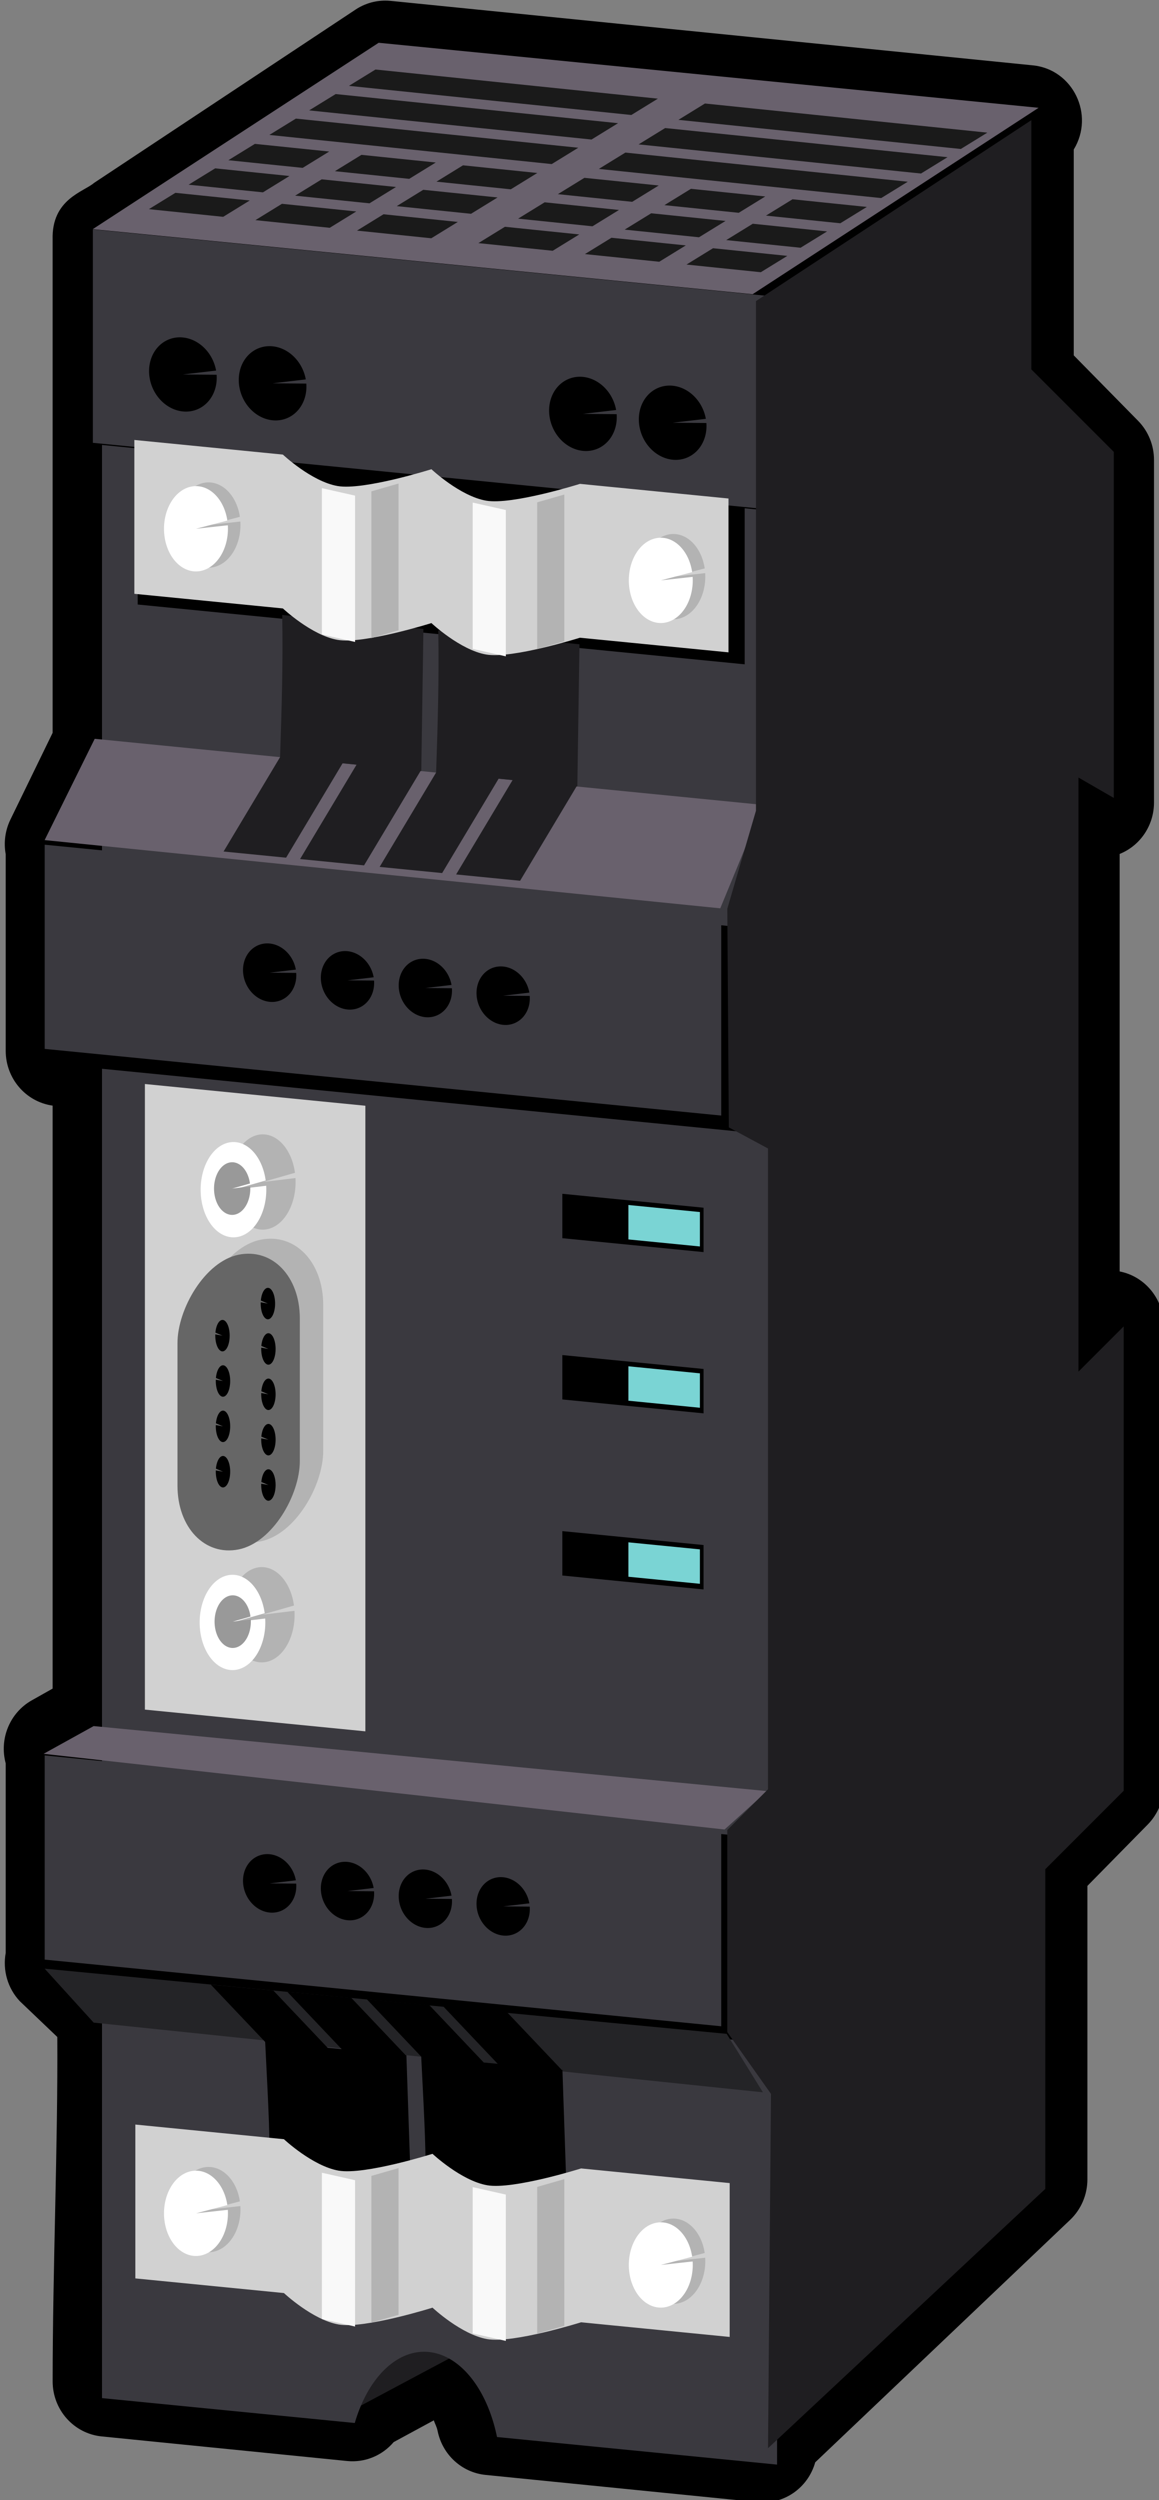 <?xml version="1.0" encoding="UTF-8" standalone="no"?>
<svg
   xmlns:dc="http://purl.org/dc/elements/1.1/"
   xmlns:cc="http://creativecommons.org/ns#"
   xmlns:rdf="http://www.w3.org/1999/02/22-rdf-syntax-ns#"
   xmlns:svg="http://www.w3.org/2000/svg"
   xmlns="http://www.w3.org/2000/svg"
   xmlns:sodipodi="http://sodipodi.sourceforge.net/DTD/sodipodi-0.dtd"
   xmlns:inkscape="http://www.inkscape.org/namespaces/inkscape"
   width="12.172mm"
   height="26.243mm"
   viewBox="0 0 12.172 26.243"
   version="1.1"
   id="svg4519"
   inkscape:version="1.0.1 (3bc2e813f5, 2020-09-07)"
   sodipodi:docname="PBRepeteur.svg">
  <rect x="0" y="0" width="12.172" height="26.243" fill="#808080" stroke="none"/>
  <defs
     id="defs4513" />
  <sodipodi:namedview
     id="base"
     pagecolor="#ffffff"
     bordercolor="#666666"
     borderopacity="1.0"
     inkscape:pageopacity="0.0"
     inkscape:pageshadow="2"
     inkscape:zoom="2.8"
     inkscape:cx="84.214157"
     inkscape:cy="75.032638"
     inkscape:document-units="mm"
     inkscape:current-layer="layer1"
     inkscape:document-rotation="0"
     showgrid="false"
     fit-margin-top="0"
     fit-margin-left="0"
     fit-margin-right="0"
     fit-margin-bottom="0"
     inkscape:window-width="1438"
     inkscape:window-height="1040"
     inkscape:window-x="182"
     inkscape:window-y="0"
     inkscape:window-maximized="0" />
  <g
     inkscape:label="Calque 1"
     inkscape:groupmode="layer"
     id="layer1"
     transform="translate(-49.854,-51.135)">
    <g
       transform="matrix(0.335,0,0,0.335,-3.555,41.6)"
       id="g5950">
      <path
         style="color:#000000;font-style:normal;font-variant:normal;font-weight:normal;font-stretch:normal;font-size:medium;line-height:normal;font-family:sans-serif;font-variant-ligatures:normal;font-variant-position:normal;font-variant-caps:normal;font-variant-numeric:normal;font-variant-alternates:normal;font-feature-settings:normal;text-indent:0;text-align:start;text-decoration:none;text-decoration-line:none;text-decoration-style:solid;text-decoration-color:#000000;letter-spacing:normal;word-spacing:normal;text-transform:none;writing-mode:lr-tb;direction:ltr;text-orientation:mixed;dominant-baseline:auto;baseline-shift:baseline;text-anchor:start;white-space:normal;shape-padding:0;clip-rule:nonzero;display:inline;overflow:visible;visibility:visible;opacity:1;isolation:auto;mix-blend-mode:normal;color-interpolation:sRGB;color-interpolation-filters:linearRGB;solid-color:#000000;solid-opacity:1;vector-effect:none;fill:#000000;fill-opacity:1;fill-rule:nonzero;stroke:none;stroke-width:3.435;stroke-linecap:butt;stroke-linejoin:round;stroke-miterlimit:4;stroke-dasharray:none;stroke-dashoffset:0;stroke-opacity:1;color-rendering:auto;image-rendering:auto;shape-rendering:auto;text-rendering:auto;enable-background:accumulate"
         d="m 171.504,28.482 c -0.329,5.01e-4 -0.651,0.098 -0.926,0.28 l -8.201,5.433 c -0.319,0.279 -1.335,0.504 -1.297,1.778 v 6.62 8.832 l -1.325,2.722 c -0.162,0.335 -0.214,0.715 -0.146,1.082 v 6.163 c 8e-4,0.865 0.629,1.597 1.471,1.715 v 18.267 l -0.655,0.369 c -0.687,0.388 -1.024,1.204 -0.816,1.975 v 5.924 c 1.5e-4,0.004 3.2e-4,0.008 5e-4,0.012 -0.101,0.549 0.063,1.114 0.443,1.517 l 1.174,1.12 c 0.021,3.355 -0.146,7.279 -0.146,10.792 1.1e-4,0.891 0.664,1.636 1.536,1.724 l 7.701,0.771 c 0.551,0.054 1.093,-0.167 1.454,-0.593 l 1.258,-0.682 c 0.04,0.118 0.092,0.198 0.12,0.335 0.151,0.743 0.759,1.3 1.501,1.375 l 8.532,0.854 c 0.819,0.082 1.577,-0.443 1.804,-1.248 l 7.993,-7.599 c 0.344,-0.328 0.54,-0.786 0.54,-1.266 v -9.197 l 1.893,-1.925 c 0.319,-0.325 0.499,-0.766 0.498,-1.225 V 70.002 c -7.3e-4,-0.829 -0.579,-1.542 -1.38,-1.699 V 55.221 c 0.65,-0.261 1.077,-0.9 1.077,-1.611 V 42.875 c 1.5e-4,-0.459 -0.179,-0.9 -0.498,-1.225 l -2.018,-2.052 v -6.45 c 0.664,-1.089 -0.025,-2.509 -1.278,-2.637 l -20.139,-2.021 c -0.057,-0.006 -0.113,-0.008 -0.17,-0.008 z"
         id="path5745"
         inkscape:connector-curvature="0"
         sodipodi:nodetypes="ccccccccccccccccccccccccccccccccccccccccccc" />
      <path
         style="fill:#1f1e21;fill-opacity:1;stroke:none;stroke-width:0.265px;stroke-linecap:butt;stroke-linejoin:miter;stroke-opacity:1"
         d="m 170.278,104.09 3.544,-1.89 -1.039,-0.898 -2.599,0.52 z"
         id="path5743"
         inkscape:connector-curvature="0" />
      <path
         inkscape:connector-curvature="0"
         style="opacity:1;vector-effect:none;fill:#3a393f;fill-opacity:1;stroke:none;stroke-width:15.586;stroke-linecap:butt;stroke-linejoin:round;stroke-miterlimit:4;stroke-dasharray:none;stroke-dashoffset:0;stroke-opacity:1"
         d="m 613.689,160.02 v 49.582 l 75.391,7.424 v 24.182 l -75.391,-7.426 v 83.277 l 75.369,7.422 v 24.182 l -75.369,-7.424 v 49.73 l 29.904,2.943 a 9.091,14.71 0 0 1 7.113,-8.318 9.091,14.71 0 0 1 9.713,9.977 l 33.133,3.262 V 167.885 l -3.834,-0.379 v 18.453 l -71.809,-7.072 v -18.451 z"
         transform="scale(0.265)"
         id="rect5249" />
      <path
         style="fill:#242427;fill-opacity:1;stroke:none;stroke-width:0.272px;stroke-linecap:butt;stroke-linejoin:miter;stroke-opacity:1"
         d="m 160.829,90.15 1.537,1.691 20.981,2.184 -1.136,-1.832 z"
         id="path5541"
         inkscape:connector-curvature="0"
         sodipodi:nodetypes="ccccc" />
      <rect
         style="opacity:1;vector-effect:none;fill:#d1d1d1;fill-opacity:1;stroke:none;stroke-width:4.857;stroke-linecap:butt;stroke-linejoin:round;stroke-miterlimit:4;stroke-dasharray:none;stroke-dashoffset:0;stroke-opacity:1"
         id="rect5487"
         width="6.947"
         height="19.603"
         x="164.796"
         y="46.28"
         transform="matrix(0.995,0.098,0,1,0,0)" />
      <rect
         y="-26.349"
         x="163.157"
         height="6.687"
         width="21.233"
         id="rect5266"
         style="opacity:1;vector-effect:none;fill:#3a393f;fill-opacity:1;stroke:none;stroke-width:1.368;stroke-linecap:butt;stroke-linejoin:round;stroke-miterlimit:4;stroke-dasharray:none;stroke-dashoffset:0;stroke-opacity:1"
         transform="matrix(0.995,0.098,0,-1,0,0)" />
      <path
         style="opacity:1;vector-effect:none;fill:#000000;fill-opacity:1;stroke:none;stroke-width:5.705;stroke-linecap:butt;stroke-linejoin:round;stroke-miterlimit:4;stroke-dasharray:none;stroke-dashoffset:0;stroke-opacity:1"
         id="path5268"
         sodipodi:type="arc"
         sodipodi:cx="165.99358"
         sodipodi:cy="23.929337"
         sodipodi:rx="1.0658026"
         sodipodi:ry="1.1590093"
         sodipodi:start="6.2008058"
         sodipodi:end="6.0886335"
         d="m 167.056,23.834 a 1.066,1.159 0 0 1 -0.945,1.247 1.066,1.159 0 0 1 -1.173,-0.992 1.066,1.159 0 0 1 0.879,-1.303 1.066,1.159 0 0 1 1.222,0.919 l -1.046,0.224 z"
         transform="matrix(0.995,0.098,0,1,0,0)"
         sodipodi:arc-type="slice" />
      <path
         style="opacity:1;vector-effect:none;fill:#000000;fill-opacity:1;stroke:none;stroke-width:5.705;stroke-linecap:butt;stroke-linejoin:round;stroke-miterlimit:4;stroke-dasharray:none;stroke-dashoffset:0;stroke-opacity:1"
         id="path5268-8"
         sodipodi:type="arc"
         sodipodi:cx="168.82031"
         sodipodi:cy="23.929337"
         sodipodi:rx="1.0658026"
         sodipodi:ry="1.1590093"
         sodipodi:start="6.2008058"
         sodipodi:end="6.0886335"
         d="m 169.882,23.834 a 1.066,1.159 0 0 1 -0.945,1.247 1.066,1.159 0 0 1 -1.173,-0.992 1.066,1.159 0 0 1 0.879,-1.303 1.066,1.159 0 0 1 1.222,0.919 l -1.046,0.224 z"
         transform="matrix(0.995,0.098,0,1,0,0)"
         sodipodi:arc-type="slice" />
      <path
         d="m 179.66,23.834 a 1.066,1.159 0 0 1 -0.945,1.247 1.066,1.159 0 0 1 -1.173,-0.992 1.066,1.159 0 0 1 0.879,-1.303 1.066,1.159 0 0 1 1.222,0.919 l -1.046,0.224 z"
         sodipodi:end="6.0886335"
         sodipodi:start="6.2008058"
         sodipodi:ry="1.1590093"
         sodipodi:rx="1.0658026"
         sodipodi:cy="23.929337"
         sodipodi:cx="178.5979"
         sodipodi:type="arc"
         id="path5303"
         style="opacity:1;vector-effect:none;fill:#000000;fill-opacity:1;stroke:none;stroke-width:5.705;stroke-linecap:butt;stroke-linejoin:round;stroke-miterlimit:4;stroke-dasharray:none;stroke-dashoffset:0;stroke-opacity:1"
         transform="matrix(0.995,0.098,0,1,0,0)"
         sodipodi:arc-type="slice" />
      <path
         d="m 182.487,23.834 a 1.066,1.159 0 0 1 -0.945,1.247 1.066,1.159 0 0 1 -1.173,-0.992 1.066,1.159 0 0 1 0.879,-1.303 1.066,1.159 0 0 1 1.222,0.919 l -1.046,0.224 z"
         sodipodi:end="6.0886335"
         sodipodi:start="6.2008058"
         sodipodi:ry="1.1590093"
         sodipodi:rx="1.0658026"
         sodipodi:cy="23.929337"
         sodipodi:cx="181.42461"
         sodipodi:type="arc"
         id="path5305"
         style="opacity:1;vector-effect:none;fill:#000000;fill-opacity:1;stroke:none;stroke-width:5.705;stroke-linecap:butt;stroke-linejoin:round;stroke-miterlimit:4;stroke-dasharray:none;stroke-dashoffset:0;stroke-opacity:1"
         transform="matrix(0.995,0.098,0,1,0,0)"
         sodipodi:arc-type="slice" />
      <rect
         style="opacity:1;vector-effect:none;fill:#3a393f;fill-opacity:1;stroke:none;stroke-width:5.004;stroke-linecap:butt;stroke-linejoin:round;stroke-miterlimit:4;stroke-dasharray:none;stroke-dashoffset:0;stroke-opacity:1"
         id="rect5312"
         width="21.316"
         height="6.398"
         x="161.639"
         y="39.091"
         transform="matrix(0.995,0.098,0,1,0,0)" />
      <path
         style="fill:#69616d;fill-opacity:1;stroke:none;stroke-width:0.265px;stroke-linecap:butt;stroke-linejoin:miter;stroke-opacity:1"
         d="m 160.829,54.787 1.57,-3.174 20.947,2.071 -1.336,3.241 z"
         id="path5519"
         inkscape:connector-curvature="0"
         sodipodi:nodetypes="ccccc" />
      <path
         style="opacity:1;vector-effect:none;fill:#1f1e21;fill-opacity:1;stroke:none;stroke-width:4.893;stroke-linecap:butt;stroke-linejoin:round;stroke-miterlimit:4;stroke-dasharray:none;stroke-dashoffset:0;stroke-opacity:1"
         d="m 168.277,47.733 c 0.029,1.486 -0.017,2.97 -0.067,4.454 l -1.771,2.958 1.96,0.193 1.771,-2.958 0.438,0.043 -1.771,2.958 2.006,0.198 1.771,-2.958 0.023,0.002 0.067,-4.454 z m 4.892,0.482 c 0.029,1.486 -0.017,2.97 -0.067,4.454 l -1.771,2.958 1.96,0.193 1.771,-2.958 0.438,0.043 -1.771,2.958 2.006,0.198 1.771,-2.958 0.023,0.002 0.067,-4.454 z"
         id="rect5331"
         inkscape:connector-curvature="0"
         sodipodi:nodetypes="cccccccccccccccccccccccc" />
      <path
         transform="matrix(0.995,0.098,0,1,0,0)"
         style="opacity:1;vector-effect:none;fill:#d1d1d1;fill-opacity:1;stroke:none;stroke-width:4.766;stroke-linecap:butt;stroke-linejoin:round;stroke-miterlimit:4;stroke-dasharray:none;stroke-dashoffset:0;stroke-opacity:1"
         d="m 164.464,26.131 h 4.68 c 0,0 0.903,0.755 1.723,0.816 0.82,0.062 2.957,-0.816 2.957,-0.816 0,0 0.903,0.755 1.723,0.816 0.82,0.062 2.957,-0.816 2.957,-0.816 h 4.68 v 4.821 h -4.68 c 0,0 -2.138,0.878 -2.957,0.816 -0.82,-0.062 -1.723,-0.816 -1.723,-0.816 0,0 -2.138,0.878 -2.957,0.816 -0.82,-0.062 -1.723,-0.816 -1.723,-0.816 h -4.68 z"
         id="rect5307"
         inkscape:connector-curvature="0"
         sodipodi:nodetypes="cczczcccczczccc" />
      <path
         style="opacity:1;vector-effect:none;fill:#000000;fill-opacity:1;stroke:none;stroke-width:4.495;stroke-linecap:butt;stroke-linejoin:round;stroke-miterlimit:4;stroke-dasharray:none;stroke-dashoffset:0;stroke-opacity:1"
         id="path5268-6"
         sodipodi:type="arc"
         sodipodi:cx="168.72725"
         sodipodi:cy="42.405773"
         sodipodi:rx="0.83971179"
         sodipodi:ry="0.91314632"
         sodipodi:start="6.2008058"
         sodipodi:end="6.0886335"
         d="m 169.564,42.331 a 0.84,0.913 0 0 1 -0.744,0.983 0.84,0.913 0 0 1 -0.924,-0.782 0.84,0.913 0 0 1 0.693,-1.027 0.84,0.913 0 0 1 0.963,0.724 l -0.824,0.177 z"
         transform="matrix(0.995,0.098,0,1,0,0)"
         sodipodi:arc-type="slice" />
      <path
         style="opacity:1;vector-effect:none;fill:#000000;fill-opacity:1;stroke:none;stroke-width:4.495;stroke-linecap:butt;stroke-linejoin:round;stroke-miterlimit:4;stroke-dasharray:none;stroke-dashoffset:0;stroke-opacity:1"
         id="path5268-8-1"
         sodipodi:type="arc"
         sodipodi:cx="171.17952"
         sodipodi:cy="42.405773"
         sodipodi:rx="0.83971179"
         sodipodi:ry="0.91314632"
         sodipodi:start="6.2008058"
         sodipodi:end="6.0886335"
         d="m 172.016,42.331 a 0.84,0.913 0 0 1 -0.744,0.983 0.84,0.913 0 0 1 -0.924,-0.782 0.84,0.913 0 0 1 0.693,-1.027 0.84,0.913 0 0 1 0.963,0.724 l -0.824,0.177 z"
         transform="matrix(0.995,0.098,0,1,0,0)"
         sodipodi:arc-type="slice" />
      <path
         style="opacity:1;vector-effect:none;fill:#000000;fill-opacity:1;stroke:none;stroke-width:4.495;stroke-linecap:butt;stroke-linejoin:round;stroke-miterlimit:4;stroke-dasharray:none;stroke-dashoffset:0;stroke-opacity:1"
         id="path5268-6-7"
         sodipodi:type="arc"
         sodipodi:cx="173.63174"
         sodipodi:cy="42.405777"
         sodipodi:rx="0.83971179"
         sodipodi:ry="0.91314632"
         sodipodi:start="6.2008058"
         sodipodi:end="6.0886335"
         d="m 174.469,42.331 a 0.84,0.913 0 0 1 -0.744,0.983 0.84,0.913 0 0 1 -0.924,-0.782 0.84,0.913 0 0 1 0.693,-1.027 0.84,0.913 0 0 1 0.963,0.724 l -0.824,0.177 z"
         transform="matrix(0.995,0.098,0,1,0,0)"
         sodipodi:arc-type="slice" />
      <path
         style="opacity:1;vector-effect:none;fill:#000000;fill-opacity:1;stroke:none;stroke-width:4.495;stroke-linecap:butt;stroke-linejoin:round;stroke-miterlimit:4;stroke-dasharray:none;stroke-dashoffset:0;stroke-opacity:1"
         id="path5268-8-1-1"
         sodipodi:type="arc"
         sodipodi:cx="176.08398"
         sodipodi:cy="42.405777"
         sodipodi:rx="0.83971179"
         sodipodi:ry="0.91314632"
         sodipodi:start="6.2008058"
         sodipodi:end="6.0886335"
         d="m 176.921,42.331 a 0.84,0.913 0 0 1 -0.744,0.983 0.84,0.913 0 0 1 -0.924,-0.782 0.84,0.913 0 0 1 0.693,-1.027 0.84,0.913 0 0 1 0.963,0.724 l -0.824,0.177 z"
         transform="matrix(0.995,0.098,0,1,0,0)"
         sodipodi:arc-type="slice" />
      <rect
         transform="matrix(-0.98,0.197,0,1,0,0)"
         ry="2.441"
         y="101"
         x="-173.023"
         height="9.452"
         width="4.006"
         id="rect3794-1"
         style="opacity:1;vector-effect:none;fill:#b3b3b3;fill-opacity:1;stroke:none;stroke-width:0.07;stroke-linecap:butt;stroke-linejoin:round;stroke-miterlimit:4;stroke-dasharray:none;stroke-dashoffset:0;stroke-opacity:1" />
      <rect
         transform="matrix(-0.98,0.197,0,1,0,0)"
         ry="2.385"
         y="101.331"
         x="-172.275"
         height="9.235"
         width="3.914"
         id="rect3794-4-6"
         style="opacity:1;vector-effect:none;fill:#666666;fill-opacity:1;stroke:none;stroke-width:0.069;stroke-linecap:butt;stroke-linejoin:round;stroke-miterlimit:4;stroke-dasharray:none;stroke-dashoffset:0;stroke-opacity:1" />
      <path
         style="opacity:1;vector-effect:none;fill:#000000;fill-opacity:1;stroke:none;stroke-width:11.376;stroke-linecap:butt;stroke-linejoin:round;stroke-miterlimit:4;stroke-dasharray:none;stroke-dashoffset:0;stroke-opacity:1"
         id="path4838-5"
         sodipodi:type="arc"
         sodipodi:cx="-167.82846"
         sodipodi:cy="69.309937"
         sodipodi:rx="0.22560972"
         sodipodi:ry="0.49300018"
         sodipodi:start="6.2008058"
         sodipodi:end="6.0886335"
         d="m -167.604,69.269 a 0.226,0.493 0 0 1 -0.2,0.531 0.226,0.493 0 0 1 -0.248,-0.422 0.226,0.493 0 0 1 0.186,-0.554 0.226,0.493 0 0 1 0.259,0.391 l -0.221,0.095 z"
         transform="scale(-1,1)"
         sodipodi:arc-type="slice" />
      <path
         d="m -167.62,70.691 a 0.226,0.493 0 0 1 -0.2,0.531 0.226,0.493 0 0 1 -0.248,-0.422 0.226,0.493 0 0 1 0.186,-0.554 0.226,0.493 0 0 1 0.259,0.391 l -0.221,0.095 z"
         sodipodi:end="6.0886335"
         sodipodi:start="6.2008058"
         sodipodi:ry="0.49300018"
         sodipodi:rx="0.22560972"
         sodipodi:cy="70.731079"
         sodipodi:cx="-167.8446"
         sodipodi:type="arc"
         id="path4840-2"
         style="opacity:1;vector-effect:none;fill:#000000;fill-opacity:1;stroke:none;stroke-width:11.376;stroke-linecap:butt;stroke-linejoin:round;stroke-miterlimit:4;stroke-dasharray:none;stroke-dashoffset:0;stroke-opacity:1"
         transform="scale(-1,1)"
         sodipodi:arc-type="slice" />
      <path
         style="opacity:1;vector-effect:none;fill:#000000;fill-opacity:1;stroke:none;stroke-width:11.376;stroke-linecap:butt;stroke-linejoin:round;stroke-miterlimit:4;stroke-dasharray:none;stroke-dashoffset:0;stroke-opacity:1"
         id="path4842-9"
         sodipodi:type="arc"
         sodipodi:cx="-167.8446"
         sodipodi:cy="72.152367"
         sodipodi:rx="0.22560972"
         sodipodi:ry="0.49300018"
         sodipodi:start="6.2008058"
         sodipodi:end="6.0886335"
         d="m -167.62,72.112 a 0.226,0.493 0 0 1 -0.2,0.531 0.226,0.493 0 0 1 -0.248,-0.422 0.226,0.493 0 0 1 0.186,-0.554 0.226,0.493 0 0 1 0.259,0.391 l -0.221,0.095 z"
         transform="scale(-1,1)"
         sodipodi:arc-type="slice" />
      <path
         d="m -167.62,73.533 a 0.226,0.493 0 0 1 -0.2,0.531 0.226,0.493 0 0 1 -0.248,-0.422 0.226,0.493 0 0 1 0.186,-0.554 0.226,0.493 0 0 1 0.259,0.391 l -0.221,0.095 z"
         sodipodi:end="6.0886335"
         sodipodi:start="6.2008058"
         sodipodi:ry="0.49300018"
         sodipodi:rx="0.22560972"
         sodipodi:cy="73.573486"
         sodipodi:cx="-167.8446"
         sodipodi:type="arc"
         id="path4844-0"
         style="opacity:1;vector-effect:none;fill:#000000;fill-opacity:1;stroke:none;stroke-width:11.376;stroke-linecap:butt;stroke-linejoin:round;stroke-miterlimit:4;stroke-dasharray:none;stroke-dashoffset:0;stroke-opacity:1"
         transform="scale(-1,1)"
         sodipodi:arc-type="slice" />
      <path
         style="opacity:1;vector-effect:none;fill:#000000;fill-opacity:1;stroke:none;stroke-width:11.376;stroke-linecap:butt;stroke-linejoin:round;stroke-miterlimit:4;stroke-dasharray:none;stroke-dashoffset:0;stroke-opacity:1"
         id="path4846-3"
         sodipodi:type="arc"
         sodipodi:cx="-167.8446"
         sodipodi:cy="74.994713"
         sodipodi:rx="0.22560972"
         sodipodi:ry="0.49300018"
         sodipodi:start="6.2008058"
         sodipodi:end="6.0886335"
         d="m -167.62,74.954 a 0.226,0.493 0 0 1 -0.2,0.531 0.226,0.493 0 0 1 -0.248,-0.422 0.226,0.493 0 0 1 0.186,-0.554 0.226,0.493 0 0 1 0.259,0.391 l -0.221,0.095 z"
         transform="scale(-1,1)"
         sodipodi:arc-type="slice" />
      <path
         d="m -166.18,70.274 a 0.226,0.493 0 0 1 -0.2,0.531 0.226,0.493 0 0 1 -0.248,-0.422 0.226,0.493 0 0 1 0.186,-0.554 0.226,0.493 0 0 1 0.259,0.391 l -0.221,0.095 z"
         sodipodi:end="6.0886335"
         sodipodi:start="6.2008058"
         sodipodi:ry="0.49300018"
         sodipodi:rx="0.22560972"
         sodipodi:cy="70.314262"
         sodipodi:cx="-166.40523"
         sodipodi:type="arc"
         id="path4848-9"
         style="opacity:1;vector-effect:none;fill:#000000;fill-opacity:1;stroke:none;stroke-width:11.376;stroke-linecap:butt;stroke-linejoin:round;stroke-miterlimit:4;stroke-dasharray:none;stroke-dashoffset:0;stroke-opacity:1"
         transform="scale(-1,1)"
         sodipodi:arc-type="slice" />
      <path
         style="opacity:1;vector-effect:none;fill:#000000;fill-opacity:1;stroke:none;stroke-width:11.376;stroke-linecap:butt;stroke-linejoin:round;stroke-miterlimit:4;stroke-dasharray:none;stroke-dashoffset:0;stroke-opacity:1"
         id="path4850-8"
         sodipodi:type="arc"
         sodipodi:cx="-166.42134"
         sodipodi:cy="71.735413"
         sodipodi:rx="0.22560972"
         sodipodi:ry="0.49300018"
         sodipodi:start="6.2008058"
         sodipodi:end="6.0886335"
         d="m -166.196,71.695 a 0.226,0.493 0 0 1 -0.2,0.531 0.226,0.493 0 0 1 -0.248,-0.422 0.226,0.493 0 0 1 0.186,-0.554 0.226,0.493 0 0 1 0.259,0.391 l -0.221,0.095 z"
         transform="scale(-1,1)"
         sodipodi:arc-type="slice" />
      <path
         d="m -166.196,73.116 a 0.226,0.493 0 0 1 -0.2,0.531 0.226,0.493 0 0 1 -0.248,-0.422 0.226,0.493 0 0 1 0.186,-0.554 0.226,0.493 0 0 1 0.259,0.391 l -0.221,0.095 z"
         sodipodi:end="6.0886335"
         sodipodi:start="6.2008058"
         sodipodi:ry="0.49300018"
         sodipodi:rx="0.22560972"
         sodipodi:cy="73.156708"
         sodipodi:cx="-166.42134"
         sodipodi:type="arc"
         id="path4852-3"
         style="opacity:1;vector-effect:none;fill:#000000;fill-opacity:1;stroke:none;stroke-width:11.376;stroke-linecap:butt;stroke-linejoin:round;stroke-miterlimit:4;stroke-dasharray:none;stroke-dashoffset:0;stroke-opacity:1"
         transform="scale(-1,1)"
         sodipodi:arc-type="slice" />
      <path
         style="opacity:1;vector-effect:none;fill:#000000;fill-opacity:1;stroke:none;stroke-width:11.376;stroke-linecap:butt;stroke-linejoin:round;stroke-miterlimit:4;stroke-dasharray:none;stroke-dashoffset:0;stroke-opacity:1"
         id="path4854-4"
         sodipodi:type="arc"
         sodipodi:cx="-166.42134"
         sodipodi:cy="74.57782"
         sodipodi:rx="0.22560972"
         sodipodi:ry="0.49300018"
         sodipodi:start="6.2008058"
         sodipodi:end="6.0886335"
         d="m -166.196,74.537 a 0.226,0.493 0 0 1 -0.2,0.531 0.226,0.493 0 0 1 -0.248,-0.422 0.226,0.493 0 0 1 0.186,-0.554 0.226,0.493 0 0 1 0.259,0.391 l -0.221,0.095 z"
         transform="scale(-1,1)"
         sodipodi:arc-type="slice" />
      <rect
         style="opacity:1;vector-effect:none;fill:#000000;fill-opacity:1;stroke:none;stroke-width:4.905;stroke-linecap:butt;stroke-linejoin:round;stroke-miterlimit:4;stroke-dasharray:none;stroke-dashoffset:0;stroke-opacity:1"
         id="rect5489"
         width="4.449"
         height="1.391"
         x="177.949"
         y="48.431"
         transform="matrix(0.995,0.098,0,1,0,0)" />
      <rect
         y="48.578"
         x="180.03"
         height="1.079"
         width="2.253"
         id="rect5491"
         style="opacity:1;vector-effect:none;fill:#7ad4d4;fill-opacity:1;stroke:none;stroke-width:3.075;stroke-linecap:butt;stroke-linejoin:round;stroke-miterlimit:4;stroke-dasharray:none;stroke-dashoffset:0;stroke-opacity:1"
         transform="matrix(0.995,0.098,0,1,0,0)" />
      <rect
         y="53.484"
         x="177.949"
         height="1.391"
         width="4.449"
         id="rect5511"
         style="opacity:1;vector-effect:none;fill:#000000;fill-opacity:1;stroke:none;stroke-width:4.905;stroke-linecap:butt;stroke-linejoin:round;stroke-miterlimit:4;stroke-dasharray:none;stroke-dashoffset:0;stroke-opacity:1"
         transform="matrix(0.995,0.098,0,1,0,0)" />
      <rect
         style="opacity:1;vector-effect:none;fill:#7ad4d4;fill-opacity:1;stroke:none;stroke-width:3.075;stroke-linecap:butt;stroke-linejoin:round;stroke-miterlimit:4;stroke-dasharray:none;stroke-dashoffset:0;stroke-opacity:1"
         id="rect5513"
         width="2.253"
         height="1.079"
         x="180.03"
         y="53.632"
         transform="matrix(0.995,0.098,0,1,0,0)" />
      <rect
         style="opacity:1;vector-effect:none;fill:#000000;fill-opacity:1;stroke:none;stroke-width:4.905;stroke-linecap:butt;stroke-linejoin:round;stroke-miterlimit:4;stroke-dasharray:none;stroke-dashoffset:0;stroke-opacity:1"
         id="rect5515"
         width="4.449"
         height="1.391"
         x="177.949"
         y="59.001"
         transform="matrix(0.995,0.098,0,1,0,0)" />
      <rect
         y="59.148"
         x="180.03"
         height="1.079"
         width="2.253"
         id="rect5517"
         style="opacity:1;vector-effect:none;fill:#7ad4d4;fill-opacity:1;stroke:none;stroke-width:3.075;stroke-linecap:butt;stroke-linejoin:round;stroke-miterlimit:4;stroke-dasharray:none;stroke-dashoffset:0;stroke-opacity:1"
         transform="matrix(0.995,0.098,0,1,0,0)" />
      <rect
         transform="matrix(0.995,0.098,0,1,0,0)"
         y="67.628"
         x="161.639"
         height="6.398"
         width="21.316"
         id="rect5524"
         style="opacity:1;vector-effect:none;fill:#3a393f;fill-opacity:1;stroke:none;stroke-width:5.004;stroke-linecap:butt;stroke-linejoin:round;stroke-miterlimit:4;stroke-dasharray:none;stroke-dashoffset:0;stroke-opacity:1" />
      <path
         transform="matrix(0.995,0.098,0,1,0,0)"
         d="m 169.564,70.868 a 0.84,0.913 0 0 1 -0.744,0.983 0.84,0.913 0 0 1 -0.924,-0.782 0.84,0.913 0 0 1 0.693,-1.027 0.84,0.913 0 0 1 0.963,0.724 l -0.824,0.177 z"
         sodipodi:end="6.0886335"
         sodipodi:start="6.2008058"
         sodipodi:ry="0.91314632"
         sodipodi:rx="0.83971179"
         sodipodi:cy="70.94297"
         sodipodi:cx="168.72725"
         sodipodi:type="arc"
         id="path5526"
         style="opacity:1;vector-effect:none;fill:#000000;fill-opacity:1;stroke:none;stroke-width:4.495;stroke-linecap:butt;stroke-linejoin:round;stroke-miterlimit:4;stroke-dasharray:none;stroke-dashoffset:0;stroke-opacity:1"
         sodipodi:arc-type="slice" />
      <path
         transform="matrix(0.995,0.098,0,1,0,0)"
         d="m 172.016,70.868 a 0.84,0.913 0 0 1 -0.744,0.983 0.84,0.913 0 0 1 -0.924,-0.782 0.84,0.913 0 0 1 0.693,-1.027 0.84,0.913 0 0 1 0.963,0.724 l -0.824,0.177 z"
         sodipodi:end="6.0886335"
         sodipodi:start="6.2008058"
         sodipodi:ry="0.91314632"
         sodipodi:rx="0.83971179"
         sodipodi:cy="70.94297"
         sodipodi:cx="171.17952"
         sodipodi:type="arc"
         id="path5528"
         style="opacity:1;vector-effect:none;fill:#000000;fill-opacity:1;stroke:none;stroke-width:4.495;stroke-linecap:butt;stroke-linejoin:round;stroke-miterlimit:4;stroke-dasharray:none;stroke-dashoffset:0;stroke-opacity:1"
         sodipodi:arc-type="slice" />
      <path
         transform="matrix(0.995,0.098,0,1,0,0)"
         d="m 174.469,70.868 a 0.84,0.913 0 0 1 -0.744,0.983 0.84,0.913 0 0 1 -0.924,-0.782 0.84,0.913 0 0 1 0.693,-1.027 0.84,0.913 0 0 1 0.963,0.724 l -0.824,0.177 z"
         sodipodi:end="6.0886335"
         sodipodi:start="6.2008058"
         sodipodi:ry="0.91314632"
         sodipodi:rx="0.83971179"
         sodipodi:cy="70.942978"
         sodipodi:cx="173.63174"
         sodipodi:type="arc"
         id="path5530"
         style="opacity:1;vector-effect:none;fill:#000000;fill-opacity:1;stroke:none;stroke-width:4.495;stroke-linecap:butt;stroke-linejoin:round;stroke-miterlimit:4;stroke-dasharray:none;stroke-dashoffset:0;stroke-opacity:1"
         sodipodi:arc-type="slice" />
      <path
         transform="matrix(0.995,0.098,0,1,0,0)"
         d="m 176.921,70.868 a 0.84,0.913 0 0 1 -0.744,0.983 0.84,0.913 0 0 1 -0.924,-0.782 0.84,0.913 0 0 1 0.693,-1.027 0.84,0.913 0 0 1 0.963,0.724 l -0.824,0.177 z"
         sodipodi:end="6.0886335"
         sodipodi:start="6.2008058"
         sodipodi:ry="0.91314632"
         sodipodi:rx="0.83971179"
         sodipodi:cy="70.942978"
         sodipodi:cx="176.08398"
         sodipodi:type="arc"
         id="path5532"
         style="opacity:1;vector-effect:none;fill:#000000;fill-opacity:1;stroke:none;stroke-width:4.495;stroke-linecap:butt;stroke-linejoin:round;stroke-miterlimit:4;stroke-dasharray:none;stroke-dashoffset:0;stroke-opacity:1"
         sodipodi:arc-type="slice" />
      <path
         style="fill:#69616d;fill-opacity:1;stroke:none;stroke-width:0.265px;stroke-linecap:butt;stroke-linejoin:miter;stroke-opacity:1"
         d="m 160.796,83.418 1.57,-0.869 21.114,2.038 -1.336,1.203 z"
         id="path5537"
         inkscape:connector-curvature="0" />
      <path
         sodipodi:nodetypes="cccccccccccccccccccccccc"
         inkscape:connector-curvature="0"
         id="path5539"
         d="m 167.877,96.393 c 0.029,-1.085 -0.084,-2.849 -0.134,-3.946 l -1.704,-1.796 1.96,0.184 1.704,1.796 0.438,0.041 -1.704,-1.796 2.006,0.189 1.704,1.796 0.023,0.002 0.134,3.946 z m 4.892,0.46 c 0.029,-1.085 -0.084,-2.849 -0.134,-3.946 l -1.704,-1.796 1.96,0.184 1.704,1.796 0.438,0.041 -1.704,-1.796 2.006,0.189 1.704,1.796 0.023,0.002 0.134,3.946 z"
         style="opacity:1;vector-effect:none;fill:#000000;fill-opacity:1;stroke:none;stroke-width:4.191;stroke-linecap:butt;stroke-linejoin:round;stroke-miterlimit:4;stroke-dasharray:none;stroke-dashoffset:0;stroke-opacity:1" />
      <path
         d="m 166.965,44.805 a 1.002,1.336 0 0 1 -0.888,1.438 1.002,1.336 0 0 1 -1.103,-1.144 1.002,1.336 0 0 1 0.827,-1.502 1.002,1.336 0 0 1 1.149,1.06 l -0.983,0.258 z"
         sodipodi:end="6.0886335"
         sodipodi:start="6.2008058"
         sodipodi:ry="1.3363476"
         sodipodi:rx="1.0022607"
         sodipodi:cy="44.914722"
         sodipodi:cx="165.96602"
         sodipodi:type="arc"
         id="path5601"
         style="opacity:1;vector-effect:none;fill:#b3b3b3;fill-opacity:1;stroke:none;stroke-width:5;stroke-linecap:butt;stroke-linejoin:round;stroke-miterlimit:4;stroke-dasharray:none;stroke-dashoffset:0;stroke-opacity:1"
         sodipodi:arc-type="slice" />
      <path
         style="opacity:1;vector-effect:none;fill:#ffffff;fill-opacity:1;stroke:none;stroke-width:5;stroke-linecap:butt;stroke-linejoin:round;stroke-miterlimit:4;stroke-dasharray:none;stroke-dashoffset:0;stroke-opacity:1"
         id="path5543"
         sodipodi:type="arc"
         sodipodi:cx="165.57347"
         sodipodi:cy="45.031654"
         sodipodi:rx="1.0022607"
         sodipodi:ry="1.3363476"
         sodipodi:start="6.2008058"
         sodipodi:end="6.0886335"
         d="m 166.572,44.922 a 1.002,1.336 0 0 1 -0.888,1.438 1.002,1.336 0 0 1 -1.103,-1.144 1.002,1.336 0 0 1 0.827,-1.502 1.002,1.336 0 0 1 1.149,1.06 l -0.983,0.258 z"
         sodipodi:arc-type="slice" />
      <path
         style="opacity:1;vector-effect:none;fill:#b3b3b3;fill-opacity:1;stroke:none;stroke-width:3.92;stroke-linecap:butt;stroke-linejoin:round;stroke-miterlimit:4;stroke-dasharray:none;stroke-dashoffset:0;stroke-opacity:1"
         id="path5545-1"
         sodipodi:type="arc"
         sodipodi:cx="167.66682"
         sodipodi:cy="65.49971"
         sodipodi:rx="1.0292419"
         sodipodi:ry="1.4929105"
         sodipodi:start="6.2008058"
         sodipodi:end="6.0886335"
         d="m 168.693,65.377 a 1.029,1.493 0 0 1 -0.912,1.607 1.029,1.493 0 0 1 -1.133,-1.278 1.029,1.493 0 0 1 0.849,-1.678 1.029,1.493 0 0 1 1.18,1.184 l -1.01,0.289 z"
         sodipodi:arc-type="slice" />
      <path
         style="opacity:1;vector-effect:none;fill:#ffffff;fill-opacity:1;stroke:none;stroke-width:3.92;stroke-linecap:butt;stroke-linejoin:round;stroke-miterlimit:4;stroke-dasharray:none;stroke-dashoffset:0;stroke-opacity:1"
         id="path5545"
         sodipodi:type="arc"
         sodipodi:cx="166.74919"
         sodipodi:cy="65.740921"
         sodipodi:rx="1.0292419"
         sodipodi:ry="1.4929105"
         sodipodi:start="6.2008058"
         sodipodi:end="6.0886335"
         d="m 167.775,65.618 a 1.029,1.493 0 0 1 -0.912,1.607 1.029,1.493 0 0 1 -1.133,-1.278 1.029,1.493 0 0 1 0.849,-1.678 1.029,1.493 0 0 1 1.18,1.184 l -1.01,0.289 z"
         sodipodi:arc-type="slice" />
      <path
         style="opacity:1;vector-effect:none;fill:#b3b3b3;fill-opacity:1;stroke:none;stroke-width:3.92;stroke-linecap:butt;stroke-linejoin:round;stroke-miterlimit:4;stroke-dasharray:none;stroke-dashoffset:0;stroke-opacity:1"
         id="path5545-1-4"
         sodipodi:type="arc"
         sodipodi:cx="167.63591"
         sodipodi:cy="79.060104"
         sodipodi:rx="1.0292419"
         sodipodi:ry="1.4929105"
         sodipodi:start="6.2008058"
         sodipodi:end="6.0886335"
         d="m 168.662,78.937 a 1.029,1.493 0 0 1 -0.912,1.607 1.029,1.493 0 0 1 -1.133,-1.278 1.029,1.493 0 0 1 0.849,-1.678 1.029,1.493 0 0 1 1.18,1.184 l -1.01,0.289 z"
         sodipodi:arc-type="slice" />
      <path
         style="opacity:1;vector-effect:none;fill:#ffffff;fill-opacity:1;stroke:none;stroke-width:3.92;stroke-linecap:butt;stroke-linejoin:round;stroke-miterlimit:4;stroke-dasharray:none;stroke-dashoffset:0;stroke-opacity:1"
         id="path5545-2"
         sodipodi:type="arc"
         sodipodi:cx="166.71828"
         sodipodi:cy="79.301315"
         sodipodi:rx="1.0292419"
         sodipodi:ry="1.4929105"
         sodipodi:start="6.2008058"
         sodipodi:end="6.0886335"
         d="m 167.744,79.178 a 1.029,1.493 0 0 1 -0.912,1.607 1.029,1.493 0 0 1 -1.133,-1.278 1.029,1.493 0 0 1 0.849,-1.678 1.029,1.493 0 0 1 1.18,1.184 l -1.01,0.289 z"
         sodipodi:arc-type="slice" />
      <path
         d="m 167.275,65.639 a 0.568,0.825 0 0 1 -0.504,0.887 0.568,0.825 0 0 1 -0.626,-0.706 0.568,0.825 0 0 1 0.469,-0.927 0.568,0.825 0 0 1 0.652,0.654 l -0.558,0.159 z"
         sodipodi:end="6.0886335"
         sodipodi:start="6.2008058"
         sodipodi:ry="0.82452035"
         sodipodi:rx="0.56844056"
         sodipodi:cy="65.707298"
         sodipodi:cx="166.70888"
         sodipodi:type="arc"
         id="path5597"
         style="opacity:1;vector-effect:none;fill:#999999;fill-opacity:1;stroke:none;stroke-width:2.165;stroke-linecap:butt;stroke-linejoin:round;stroke-miterlimit:4;stroke-dasharray:none;stroke-dashoffset:0;stroke-opacity:1"
         sodipodi:arc-type="slice" />
      <path
         d="m 167.292,79.209 a 0.568,0.825 0 0 1 -0.504,0.887 0.568,0.825 0 0 1 -0.626,-0.706 0.568,0.825 0 0 1 0.469,-0.927 0.568,0.825 0 0 1 0.652,0.654 l -0.558,0.159 z"
         sodipodi:end="6.0886335"
         sodipodi:start="6.2008058"
         sodipodi:ry="0.82452035"
         sodipodi:rx="0.56844056"
         sodipodi:cy="79.276955"
         sodipodi:cx="166.7252"
         sodipodi:type="arc"
         id="path5599"
         style="opacity:1;vector-effect:none;fill:#999999;fill-opacity:1;stroke:none;stroke-width:2.165;stroke-linecap:butt;stroke-linejoin:round;stroke-miterlimit:4;stroke-dasharray:none;stroke-dashoffset:0;stroke-opacity:1"
         sodipodi:arc-type="slice" />
      <path
         d="m 181.537,46.422 a 1.002,1.336 0 0 1 -0.888,1.438 1.002,1.336 0 0 1 -1.103,-1.144 1.002,1.336 0 0 1 0.827,-1.502 1.002,1.336 0 0 1 1.149,1.06 l -0.983,0.258 z"
         sodipodi:end="6.0886335"
         sodipodi:start="6.2008058"
         sodipodi:ry="1.3363476"
         sodipodi:rx="1.0022607"
         sodipodi:cy="46.53231"
         sodipodi:cx="180.53816"
         sodipodi:type="arc"
         id="path5601-3"
         style="opacity:1;vector-effect:none;fill:#b3b3b3;fill-opacity:1;stroke:none;stroke-width:5;stroke-linecap:butt;stroke-linejoin:round;stroke-miterlimit:4;stroke-dasharray:none;stroke-dashoffset:0;stroke-opacity:1"
         sodipodi:arc-type="slice" />
      <path
         style="opacity:1;vector-effect:none;fill:#ffffff;fill-opacity:1;stroke:none;stroke-width:5;stroke-linecap:butt;stroke-linejoin:round;stroke-miterlimit:4;stroke-dasharray:none;stroke-dashoffset:0;stroke-opacity:1"
         id="path5543-7"
         sodipodi:type="arc"
         sodipodi:cx="180.14561"
         sodipodi:cy="46.649242"
         sodipodi:rx="1.0022607"
         sodipodi:ry="1.3363476"
         sodipodi:start="6.2008058"
         sodipodi:end="6.0886335"
         d="m 181.144,46.539 a 1.002,1.336 0 0 1 -0.888,1.438 1.002,1.336 0 0 1 -1.103,-1.144 1.002,1.336 0 0 1 0.827,-1.502 1.002,1.336 0 0 1 1.149,1.06 l -0.983,0.258 z"
         sodipodi:arc-type="slice" />
      <rect
         style="opacity:1;vector-effect:none;fill:#b3b3b3;fill-opacity:1;stroke:none;stroke-width:5.19;stroke-linecap:butt;stroke-linejoin:round;stroke-miterlimit:4;stroke-dasharray:none;stroke-dashoffset:0;stroke-opacity:1"
         id="rect5622"
         width="0.885"
         height="4.598"
         x="178.016"
         y="92.991"
         transform="matrix(0.961,-0.276,0,1,0,0)" />
      <rect
         style="opacity:1;vector-effect:none;fill:#b3b3b3;fill-opacity:1;stroke:none;stroke-width:5.19;stroke-linecap:butt;stroke-linejoin:round;stroke-miterlimit:4;stroke-dasharray:none;stroke-dashoffset:0;stroke-opacity:1"
         id="rect5622-4"
         width="0.885"
         height="4.598"
         x="183.424"
         y="94.828"
         transform="matrix(0.961,-0.276,0,1,0,0)" />
      <rect
         style="opacity:1;vector-effect:none;fill:#f9f9f9;fill-opacity:1;stroke:none;stroke-width:5.038;stroke-linecap:butt;stroke-linejoin:round;stroke-miterlimit:4;stroke-dasharray:none;stroke-dashoffset:0;stroke-opacity:1"
         id="rect5639"
         width="1.065"
         height="4.585"
         x="173.69"
         y="5.547"
         transform="matrix(0.976,0.22,0,1,0,0)" />
      <rect
         style="opacity:1;vector-effect:none;fill:#f9f9f9;fill-opacity:1;stroke:none;stroke-width:5.038;stroke-linecap:butt;stroke-linejoin:round;stroke-miterlimit:4;stroke-dasharray:none;stroke-dashoffset:0;stroke-opacity:1"
         id="rect5639-2"
         width="1.065"
         height="4.585"
         x="178.533"
         y="4.933"
         transform="matrix(0.976,0.22,0,1,0,0)" />
      <rect
         style="opacity:1;vector-effect:none;fill:#69616d;fill-opacity:1;stroke:none;stroke-width:4.589;stroke-linecap:butt;stroke-linejoin:round;stroke-miterlimit:4;stroke-dasharray:none;stroke-dashoffset:0;stroke-opacity:1"
         id="rect5658"
         width="20.792"
         height="10.697"
         x="189.489"
         y="20.573"
         transform="matrix(0.995,0.098,-0.838,0.546,0,0)" />
      <path
         style="opacity:1;vector-effect:none;fill:#1a1a1a;fill-opacity:1;stroke:none;stroke-width:1.719;stroke-linecap:butt;stroke-linejoin:round;stroke-miterlimit:4;stroke-dasharray:none;stroke-dashoffset:0;stroke-opacity:1"
         d="m 171.201,30.641 -0.832,0.512 8.853,0.913 0.832,-0.512 z m 10.329,1.065 -0.832,0.512 8.853,0.913 0.832,-0.512 z m -11.577,-0.296 -0.832,0.512 8.853,0.913 0.832,-0.512 z m 10.329,1.065 -0.832,0.512 8.853,0.913 0.832,-0.512 z m -11.576,-0.296 -0.832,0.512 8.853,0.913 0.832,-0.512 z m 10.329,1.065 -0.832,0.512 8.853,0.913 0.832,-0.512 z m -11.614,-0.273 -0.832,0.512 2.33,0.24 0.832,-0.512 z m 3.34,0.344 -0.832,0.512 2.33,0.24 0.832,-0.512 z m 3.184,0.328 -0.832,0.512 2.33,0.24 0.832,-0.512 z m 3.806,0.392 -0.832,0.512 2.33,0.24 0.832,-0.512 z m 3.34,0.344 -0.832,0.512 2.33,0.24 0.832,-0.512 z m 3.184,0.328 -0.832,0.512 2.33,0.24 0.832,-0.512 z m -18.1,-0.969 -0.832,0.512 2.33,0.24 0.832,-0.512 z m 3.34,0.344 -0.832,0.512 2.33,0.24 0.832,-0.512 z m 3.184,0.328 -0.832,0.512 2.33,0.24 0.832,-0.512 z m 3.806,0.392 -0.832,0.512 2.33,0.24 0.832,-0.512 z m 3.34,0.344 -0.832,0.512 2.33,0.24 0.832,-0.512 z m 3.184,0.328 -0.832,0.512 2.33,0.24 0.832,-0.512 z m -18.1,-0.969 -0.832,0.512 2.33,0.24 0.832,-0.512 z m 3.34,0.344 -0.832,0.512 2.33,0.24 0.832,-0.512 z m 3.184,0.328 -0.832,0.512 2.33,0.24 0.832,-0.512 z m 3.806,0.392 -0.832,0.512 2.33,0.24 0.832,-0.512 z m 3.34,0.344 -0.832,0.512 2.33,0.24 0.832,-0.512 z m 3.184,0.328 -0.832,0.512 2.33,0.24 0.832,-0.512 z"
         id="rect5660"
         inkscape:connector-curvature="0" />
      <path
         sodipodi:nodetypes="cczczcccczczccc"
         inkscape:connector-curvature="0"
         id="path5722"
         d="m 163.673,95.035 4.658,0.459 c 0,0 0.899,0.843 1.715,0.985 0.816,0.142 2.943,-0.527 2.943,-0.527 0,0 0.899,0.843 1.715,0.985 0.816,0.142 2.943,-0.527 2.943,-0.527 l 4.658,0.459 v 4.821 l -4.658,-0.459 c 0,0 -2.127,0.669 -2.943,0.527 -0.816,-0.142 -1.715,-0.985 -1.715,-0.985 0,0 -2.127,0.669 -2.943,0.527 -0.816,-0.142 -1.715,-0.985 -1.715,-0.985 l -4.658,-0.459 z"
         style="opacity:1;vector-effect:none;fill:#d1d1d1;fill-opacity:1;stroke:none;stroke-width:4.755;stroke-linecap:butt;stroke-linejoin:round;stroke-miterlimit:4;stroke-dasharray:none;stroke-dashoffset:0;stroke-opacity:1" />
      <path
         style="opacity:1;vector-effect:none;fill:#b3b3b3;fill-opacity:1;stroke:none;stroke-width:5;stroke-linecap:butt;stroke-linejoin:round;stroke-miterlimit:4;stroke-dasharray:none;stroke-dashoffset:0;stroke-opacity:1"
         id="path5724"
         sodipodi:type="arc"
         sodipodi:cx="165.96602"
         sodipodi:cy="97.700455"
         sodipodi:rx="1.0022607"
         sodipodi:ry="1.3363476"
         sodipodi:start="6.2008058"
         sodipodi:end="6.0886335"
         d="m 166.965,97.59 a 1.002,1.336 0 0 1 -0.888,1.438 1.002,1.336 0 0 1 -1.103,-1.144 1.002,1.336 0 0 1 0.827,-1.502 1.002,1.336 0 0 1 1.149,1.06 l -0.983,0.258 z"
         sodipodi:arc-type="slice" />
      <path
         d="m 166.572,97.707 a 1.002,1.336 0 0 1 -0.888,1.438 1.002,1.336 0 0 1 -1.103,-1.144 1.002,1.336 0 0 1 0.827,-1.502 1.002,1.336 0 0 1 1.149,1.06 l -0.983,0.258 z"
         sodipodi:end="6.0886335"
         sodipodi:start="6.2008058"
         sodipodi:ry="1.3363476"
         sodipodi:rx="1.0022607"
         sodipodi:cy="97.817383"
         sodipodi:cx="165.57347"
         sodipodi:type="arc"
         id="path5726"
         style="opacity:1;vector-effect:none;fill:#ffffff;fill-opacity:1;stroke:none;stroke-width:5;stroke-linecap:butt;stroke-linejoin:round;stroke-miterlimit:4;stroke-dasharray:none;stroke-dashoffset:0;stroke-opacity:1"
         sodipodi:arc-type="slice" />
      <path
         style="opacity:1;vector-effect:none;fill:#b3b3b3;fill-opacity:1;stroke:none;stroke-width:5;stroke-linecap:butt;stroke-linejoin:round;stroke-miterlimit:4;stroke-dasharray:none;stroke-dashoffset:0;stroke-opacity:1"
         id="path5728"
         sodipodi:type="arc"
         sodipodi:cx="180.53816"
         sodipodi:cy="99.318039"
         sodipodi:rx="1.0022607"
         sodipodi:ry="1.3363476"
         sodipodi:start="6.2008058"
         sodipodi:end="6.0886335"
         d="m 181.537,99.208 a 1.002,1.336 0 0 1 -0.888,1.438 1.002,1.336 0 0 1 -1.103,-1.144 1.002,1.336 0 0 1 0.827,-1.502 1.002,1.336 0 0 1 1.149,1.06 l -0.983,0.258 z"
         sodipodi:arc-type="slice" />
      <path
         d="m 181.144,99.325 a 1.002,1.336 0 0 1 -0.888,1.438 1.002,1.336 0 0 1 -1.103,-1.144 1.002,1.336 0 0 1 0.827,-1.502 1.002,1.336 0 0 1 1.149,1.06 l -0.983,0.258 z"
         sodipodi:end="6.0886335"
         sodipodi:start="6.2008058"
         sodipodi:ry="1.3363476"
         sodipodi:rx="1.0022607"
         sodipodi:cy="99.434975"
         sodipodi:cx="180.14561"
         sodipodi:type="arc"
         id="path5730"
         style="opacity:1;vector-effect:none;fill:#ffffff;fill-opacity:1;stroke:none;stroke-width:5;stroke-linecap:butt;stroke-linejoin:round;stroke-miterlimit:4;stroke-dasharray:none;stroke-dashoffset:0;stroke-opacity:1"
         sodipodi:arc-type="slice" />
      <rect
         transform="matrix(0.961,-0.276,0,1,0,0)"
         y="145.776"
         x="178.016"
         height="4.598"
         width="0.885"
         id="rect5732"
         style="opacity:1;vector-effect:none;fill:#b3b3b3;fill-opacity:1;stroke:none;stroke-width:5.19;stroke-linecap:butt;stroke-linejoin:round;stroke-miterlimit:4;stroke-dasharray:none;stroke-dashoffset:0;stroke-opacity:1" />
      <rect
         transform="matrix(0.961,-0.276,0,1,0,0)"
         y="147.614"
         x="183.424"
         height="4.598"
         width="0.885"
         id="rect5734"
         style="opacity:1;vector-effect:none;fill:#b3b3b3;fill-opacity:1;stroke:none;stroke-width:5.19;stroke-linecap:butt;stroke-linejoin:round;stroke-miterlimit:4;stroke-dasharray:none;stroke-dashoffset:0;stroke-opacity:1" />
      <rect
         transform="matrix(0.976,0.22,0,1,0,0)"
         y="58.333"
         x="173.69"
         height="4.585"
         width="1.065"
         id="rect5736"
         style="opacity:1;vector-effect:none;fill:#f9f9f9;fill-opacity:1;stroke:none;stroke-width:5.038;stroke-linecap:butt;stroke-linejoin:round;stroke-miterlimit:4;stroke-dasharray:none;stroke-dashoffset:0;stroke-opacity:1" />
      <rect
         transform="matrix(0.976,0.22,0,1,0,0)"
         y="57.718"
         x="178.533"
         height="4.585"
         width="1.065"
         id="rect5738"
         style="opacity:1;vector-effect:none;fill:#f9f9f9;fill-opacity:1;stroke:none;stroke-width:5.038;stroke-linecap:butt;stroke-linejoin:round;stroke-miterlimit:4;stroke-dasharray:none;stroke-dashoffset:0;stroke-opacity:1" />
      <path
         style="fill:#1f1e21;fill-opacity:1;stroke:none;stroke-width:0.265px;stroke-linecap:butt;stroke-linejoin:miter;stroke-opacity:1"
         d="m 183.507,105.177 8.693,-8.126 V 87.034 l 2.457,-2.457 V 70.025 l -1.417,1.417 V 52.827 l 1.107,0.639 V 42.622 l -2.585,-2.585 v -7.809 l -8.633,5.67 v 15.969 l -0.898,3.071 0.047,6.851 1.228,0.661 v 20.08 l -1.276,1.276 v 6.331 l 1.37,1.937 z"
         id="path5656"
         inkscape:connector-curvature="0" />
    </g>
  </g>
</svg>
